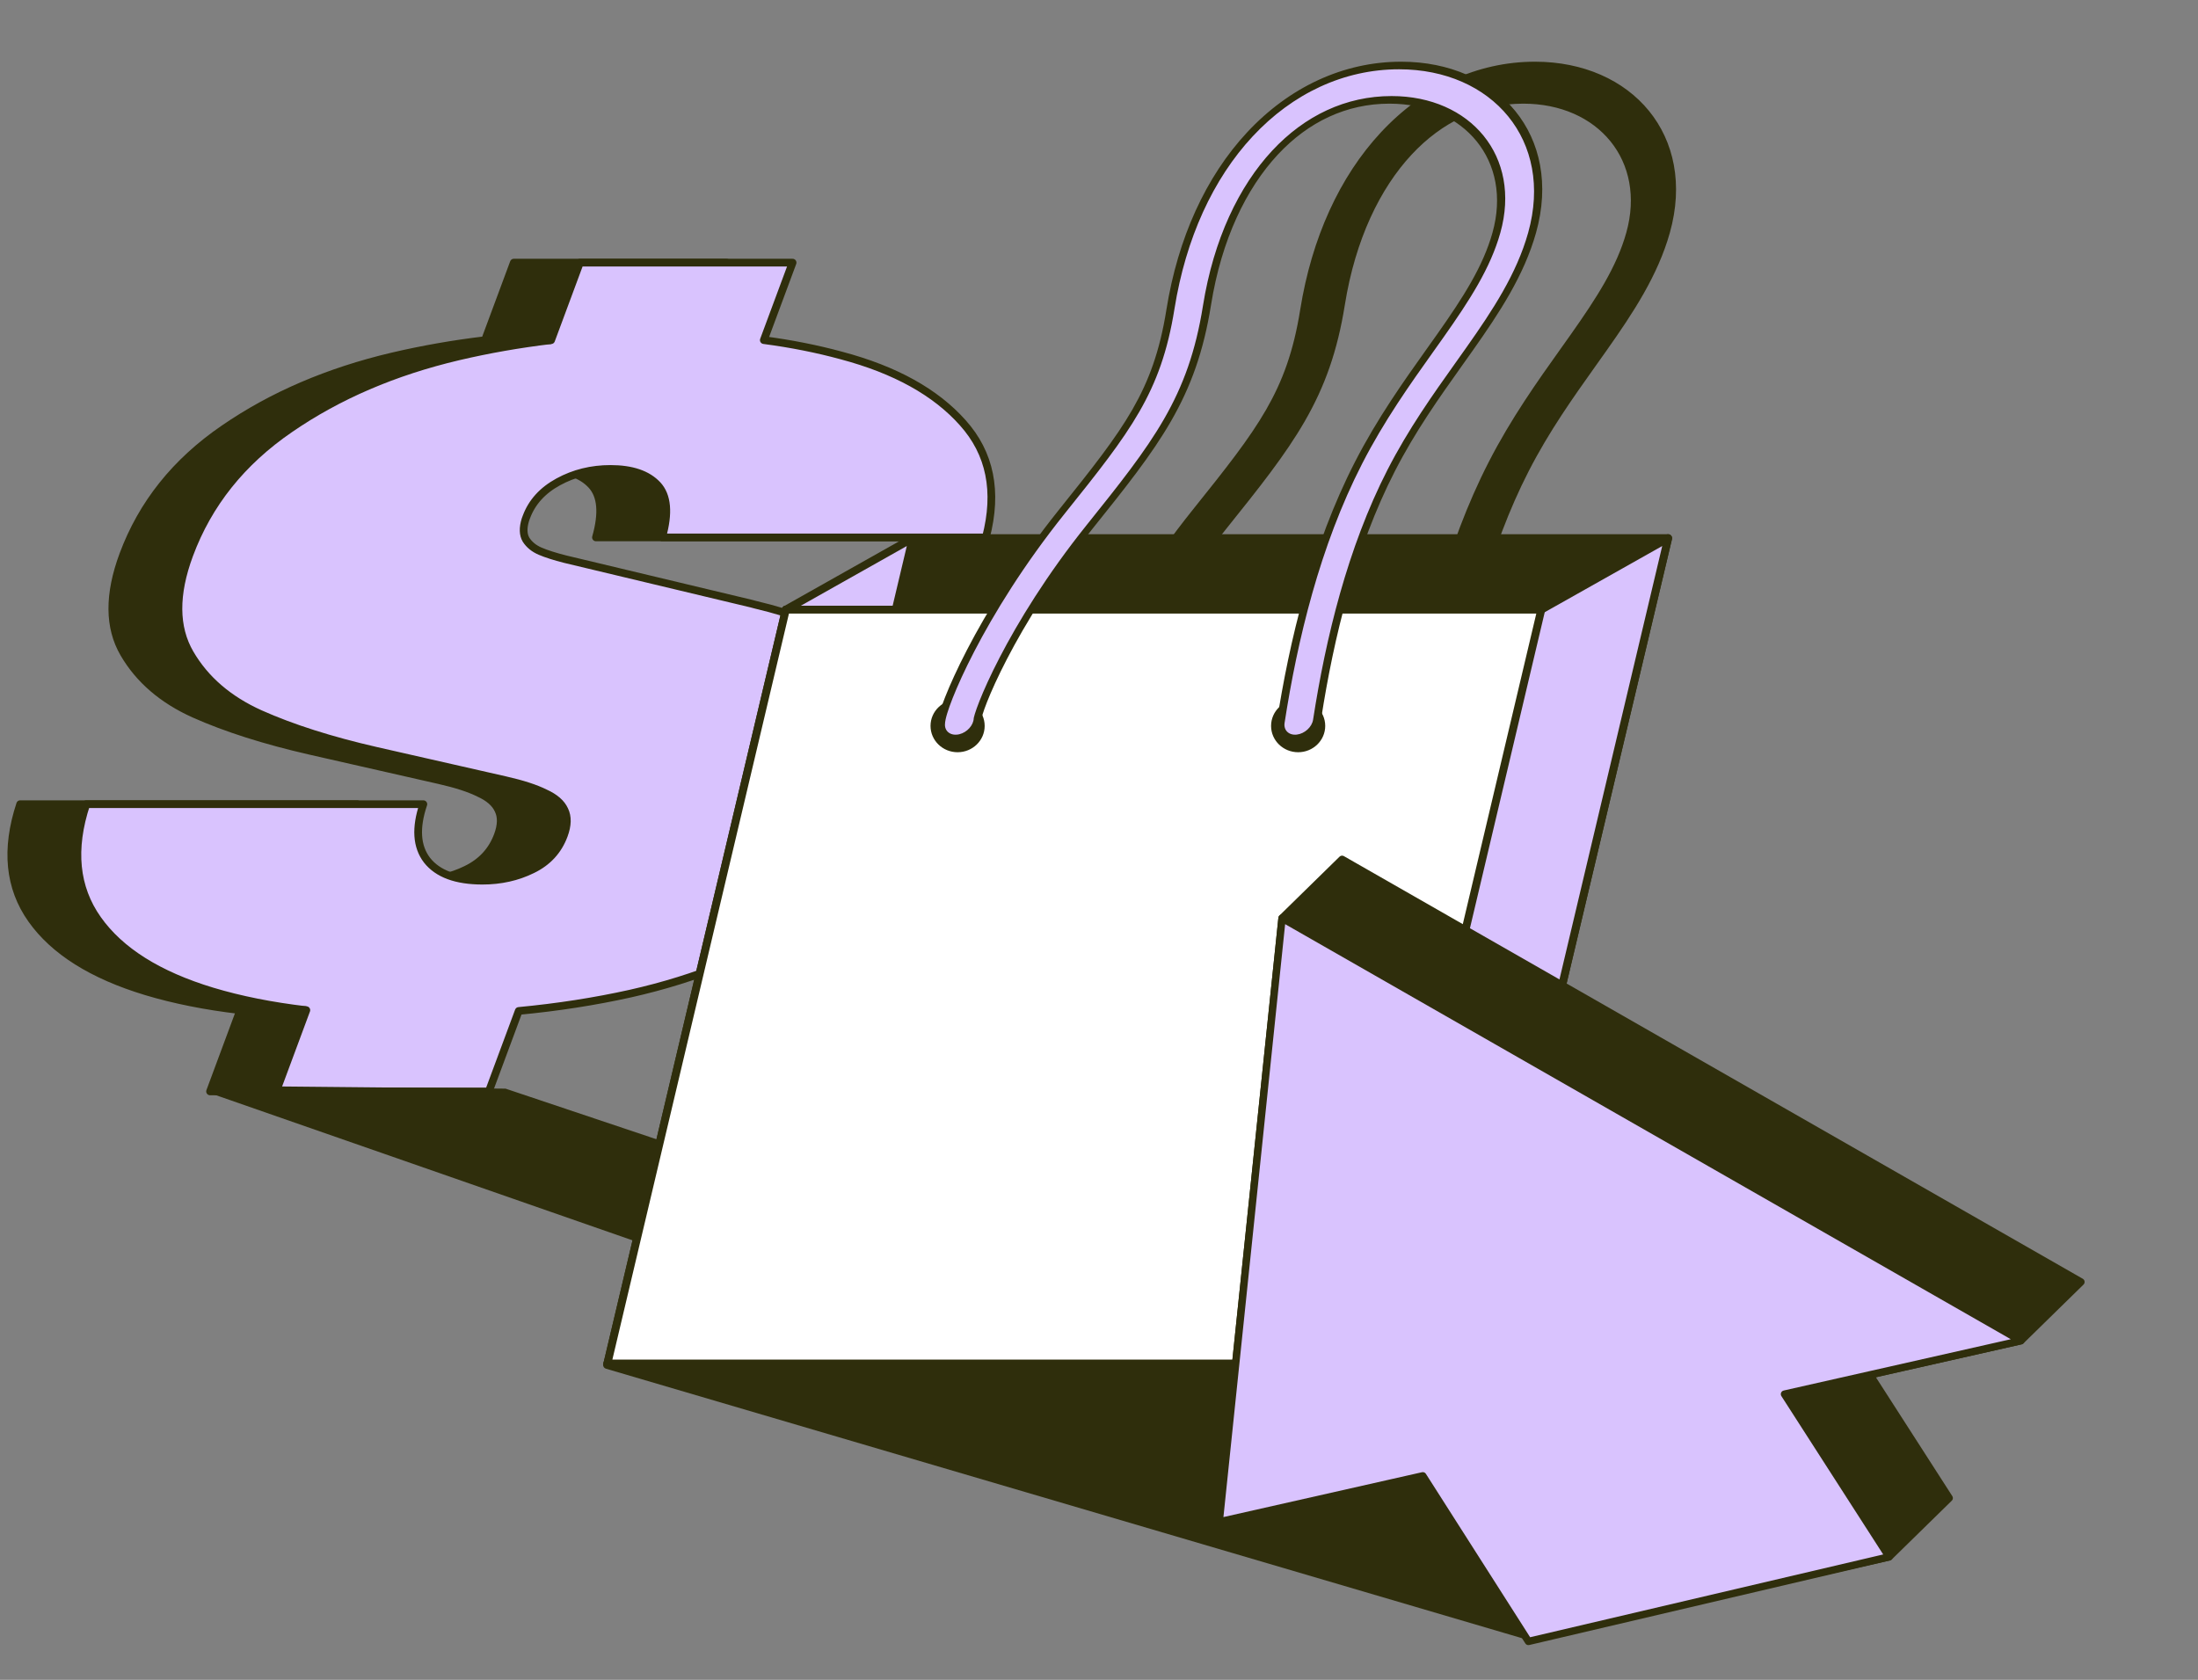 <?xml version="1.0" encoding="UTF-8"?>
<svg xmlns="http://www.w3.org/2000/svg" width="314" height="240" viewBox="0 0 314 240" fill="none">
  <rect x="0" y="0" width="314" height="240" fill="#808080" stroke="none"/>
  <path d="M64.661 144.434C70.22 143.907 75.533 143.081 80.601 141.956C90.194 139.796 98.407 136.408 105.242 131.792C112.078 127.176 116.824 121.289 119.481 114.132C121.494 108.711 121.82 104.18 120.459 100.538C119.113 96.853 116.548 93.931 112.764 91.771C108.996 89.569 104.199 87.769 98.373 86.372C98.236 86.329 98.08 86.287 97.904 86.245L71.313 79.892C69.811 79.511 68.615 79.13 67.724 78.749C66.834 78.368 66.159 77.817 65.701 77.097C65.28 76.377 65.252 75.424 65.615 74.239L65.757 73.858C66.543 71.74 68.062 70.067 70.315 68.839C72.567 67.611 75.05 66.997 77.763 66.997C80.821 66.997 83.06 67.759 84.481 69.284C85.903 70.808 86.122 73.307 85.138 76.78H131.401C133.112 70.215 132.007 64.752 128.085 60.39C124.201 56.028 118.433 52.831 110.779 50.798C107.284 49.844 103.582 49.109 99.674 48.593L103.785 37.522H73.401L69.287 48.601C64.771 49.139 60.356 49.913 56.042 50.925C46.87 53.085 38.843 56.536 31.96 61.28C25.094 65.981 20.308 71.973 17.603 79.257C15.496 84.932 15.528 89.633 17.699 93.359C19.869 97.086 23.214 99.966 27.733 101.999C32.291 104.032 37.811 105.789 44.293 107.271L62.743 111.464C65.176 112.015 67.069 112.629 68.423 113.306C69.83 113.941 70.754 114.746 71.195 115.72C71.674 116.694 71.647 117.901 71.112 119.341C70.294 121.543 68.791 123.174 66.601 124.232C64.45 125.291 62.075 125.821 59.476 125.821C55.731 125.821 53.093 124.846 51.561 122.898C50.068 120.95 49.893 118.282 51.036 114.894H2.881C0.758 121.331 1.302 126.816 4.511 131.347C7.72 135.879 13.173 139.309 20.869 141.638C24.877 142.845 29.361 143.739 34.32 144.321L30.009 155.931H60.392L64.661 144.434Z" fill="#2F2E0C" stroke="#2F2E0C" stroke-width="1.102" stroke-linejoin="round"></path>
  <path d="M74.105 144.434C79.663 143.907 84.976 143.081 90.045 141.956C99.637 139.796 107.851 136.408 114.686 131.792C121.521 127.176 126.267 121.289 128.925 114.132C130.938 108.711 131.263 104.18 129.902 100.538C128.557 96.853 125.992 93.931 122.208 91.771C118.439 89.569 113.642 87.769 107.817 86.372C107.68 86.329 107.523 86.287 107.348 86.245L80.756 79.892C79.254 79.511 78.058 79.13 77.168 78.749C76.277 78.368 75.603 77.817 75.144 77.097C74.723 76.377 74.695 75.424 75.059 74.239L75.2 73.858C75.987 71.74 77.506 70.067 79.758 68.839C82.01 67.611 84.493 66.997 87.207 66.997C90.264 66.997 92.504 67.759 93.925 69.284C95.346 70.808 95.565 73.307 94.581 76.78H140.845C142.556 70.215 141.45 64.752 137.528 60.39C133.644 56.028 127.876 52.831 120.223 50.798C116.728 49.844 113.026 49.109 109.117 48.593L113.228 37.522H82.844L78.731 48.601C74.215 49.139 69.799 49.913 65.485 50.925C56.313 53.085 48.286 56.536 41.404 61.28C34.537 65.981 29.751 71.973 27.047 79.257C24.94 84.932 24.971 89.633 27.142 93.359C29.313 97.086 32.657 99.966 37.177 101.999C41.734 104.032 47.254 105.789 53.736 107.271L72.187 111.464C74.619 112.015 76.512 112.629 77.866 113.306C79.273 113.941 80.198 114.746 80.639 115.72C81.118 116.694 81.09 117.901 80.555 119.341C79.738 121.543 78.234 123.174 76.045 124.232C73.894 125.291 71.519 125.821 68.92 125.821C65.174 125.821 62.536 124.846 61.004 122.898C59.511 120.95 59.336 118.282 60.479 114.894H12.324C10.201 121.331 10.745 126.816 13.954 131.347C17.164 135.879 22.617 139.309 30.313 141.638C34.321 142.845 38.804 143.739 43.763 144.321L39.452 155.931H69.836L74.105 144.434Z" fill="#D9C3FE" stroke="#2F2E0C" stroke-width="1.102" stroke-linejoin="round"></path>
  <path d="M69.287 48.602H78.732" stroke="#2F2E0C" stroke-width="1.102"></path>
  <path d="M34.143 144.32L43.768 144.32" stroke="#2F2E0C" stroke-width="1.102"></path>
  <path d="M72.129 156.097L30.328 155.691L163.272 202.021L161.881 186.202L72.129 156.097Z" fill="#2F2E0C"></path>
  <path d="M30.328 155.691L30.334 155.128C30.058 155.125 29.821 155.323 29.773 155.595C29.726 155.866 29.882 156.133 30.143 156.223L30.328 155.691ZM72.129 156.097L72.308 155.563L72.224 155.535L72.135 155.534L72.129 156.097ZM163.272 202.021L163.087 202.553C163.268 202.616 163.468 202.583 163.619 202.465C163.769 202.348 163.85 202.162 163.834 201.971L163.272 202.021ZM161.881 186.202L162.443 186.153L162.41 185.786L162.061 185.668L161.881 186.202ZM30.323 156.255L72.124 156.66L72.135 155.534L30.334 155.128L30.323 156.255ZM163.458 201.489L30.514 155.16L30.143 156.223L163.087 202.553L163.458 201.489ZM161.32 186.252L162.711 202.07L163.834 201.971L162.443 186.153L161.32 186.252ZM162.061 185.668L72.308 155.563L71.95 156.631L161.702 186.736L162.061 185.668Z" fill="#2F2E0C"></path>
  <path d="M219.46 234.057L86.719 195.004L212.156 176.799L219.46 234.057Z" fill="#2F2E0C"></path>
  <path d="M86.719 195.004L86.638 194.447C86.376 194.485 86.176 194.7 86.157 194.964C86.138 195.229 86.306 195.47 86.56 195.545L86.719 195.004ZM219.46 234.057L219.301 234.598C219.483 234.651 219.68 234.609 219.825 234.486C219.97 234.363 220.042 234.175 220.018 233.986L219.46 234.057ZM212.156 176.799L212.714 176.728L212.642 176.159L212.075 176.241L212.156 176.799ZM86.56 195.545L219.301 234.598L219.619 233.517L86.878 194.464L86.56 195.545ZM220.018 233.986L212.714 176.728L211.597 176.87L218.901 234.129L220.018 233.986ZM212.075 176.241L86.638 194.447L86.8 195.562L212.236 177.356L212.075 176.241Z" fill="#2F2E0C"></path>
  <path fill-rule="evenodd" clip-rule="evenodd" d="M201.258 21.807C196.65 26.757 193.055 34.167 191.542 43.627C190.496 50.167 188.718 55.128 185.905 60.018C183.145 64.814 179.43 69.461 174.764 75.285C169.104 82.348 165.063 88.997 162.445 94.046C161.136 96.57 160.192 98.677 159.583 100.216C159.278 100.988 159.066 101.595 158.934 102.029C158.828 102.378 158.805 102.517 158.802 102.517C158.802 102.517 158.802 102.517 158.802 102.516C158.743 103.793 157.584 105.08 156.164 105.424C154.706 105.776 153.524 105.001 153.524 103.692C153.524 103.123 153.712 102.433 153.869 101.916C154.056 101.3 154.324 100.543 154.669 99.672C155.359 97.925 156.391 95.633 157.784 92.945C160.572 87.571 164.845 80.544 170.825 73.082C175.574 67.154 178.924 62.939 181.377 58.674C183.777 54.503 185.359 50.202 186.32 44.19C187.944 34.031 191.904 25.392 197.668 19.199C203.527 12.905 211.062 9.357 219.134 9.357C232.71 9.357 241.768 19.735 237.99 33.24C236.31 39.242 232.813 44.533 229.092 49.808C228.58 50.535 228.062 51.262 227.542 51.993C224.233 56.645 220.816 61.448 217.862 67.207C212.182 78.281 209.072 91.157 207.275 102.76C207.067 104.106 205.728 105.329 204.285 105.491C202.842 105.653 201.841 104.693 202.05 103.347C203.877 91.546 207.092 78.016 213.189 66.131C216.372 59.926 220.086 54.709 223.391 50.067C223.903 49.347 224.406 48.641 224.896 47.947C228.592 42.705 231.505 38.196 232.892 33.24C235.846 22.68 228.769 14.267 217.76 14.267C211.427 14.267 205.771 16.958 201.258 21.807Z" fill="#2F2E0C"></path>
  <path d="M191.542 43.627L190.965 43.689L190.965 43.689L191.542 43.627ZM201.258 21.807L200.861 21.519L200.861 21.519L201.258 21.807ZM185.905 60.018L186.405 60.166L186.405 60.166L185.905 60.018ZM174.764 75.285L174.329 75.041L174.329 75.041L174.764 75.285ZM162.445 94.046L162.96 94.167L162.96 94.167L162.445 94.046ZM159.583 100.216L159.04 100.156L159.04 100.156L159.583 100.216ZM158.934 102.029L158.374 102.016L158.374 102.016L158.934 102.029ZM158.802 102.517L158.722 103.055L158.726 103.055L158.802 102.517ZM158.802 102.516L159.379 102.303C159.337 102.045 159.074 101.914 158.773 102C158.472 102.087 158.231 102.362 158.219 102.635L158.802 102.516ZM156.164 105.424L156.164 104.9L156.164 104.9L156.164 105.424ZM153.524 103.692L152.941 103.833L152.941 103.833L153.524 103.692ZM153.869 101.916L153.309 101.904L153.309 101.904L153.869 101.916ZM154.669 99.672L154.126 99.612L154.126 99.612L154.669 99.672ZM157.784 92.945L157.27 92.824L157.27 92.824L157.784 92.945ZM170.825 73.082L171.26 73.325L171.26 73.325L170.825 73.082ZM181.377 58.674L181.877 58.823L181.877 58.823L181.377 58.674ZM186.32 44.19L186.897 44.128L186.897 44.128L186.32 44.19ZM197.668 19.199L197.272 18.911L197.272 18.911L197.668 19.199ZM229.092 49.808L229.556 50.014L229.556 50.014L229.092 49.808ZM227.542 51.993L228.004 52.201L228.004 52.201L227.542 51.993ZM217.862 67.207L218.378 67.326L218.378 67.326L217.862 67.207ZM207.275 102.76L206.698 102.825L206.698 102.825L207.275 102.76ZM202.05 103.347L201.472 103.411L201.472 103.411L202.05 103.347ZM213.189 66.131L213.705 66.25L213.705 66.25L213.189 66.131ZM223.391 50.067L223.852 50.275L223.852 50.275L223.391 50.067ZM224.896 47.947L224.432 47.741L224.432 47.741L224.896 47.947ZM192.119 43.565C193.619 34.182 197.175 26.908 201.655 22.095L200.861 21.519C196.126 26.606 192.49 34.152 190.965 43.689L192.119 43.565ZM186.405 60.166C189.264 55.197 191.064 50.163 192.119 43.565L190.965 43.689C189.929 50.171 188.172 55.059 185.404 59.87L186.405 60.166ZM175.199 75.528C179.856 69.716 183.612 65.022 186.405 60.166L185.404 59.87C182.679 64.607 179.004 69.207 174.329 75.041L175.199 75.528ZM162.96 94.167C165.559 89.154 169.575 82.548 175.199 75.528L174.329 75.041C168.634 82.149 164.567 88.839 161.93 93.924L162.96 94.167ZM160.126 100.276C160.726 98.76 161.66 96.674 162.96 94.167L161.93 93.924C160.612 96.467 159.658 98.594 159.04 100.156L160.126 100.276ZM159.494 102.041C159.619 101.628 159.825 101.037 160.126 100.276L159.04 100.156C158.731 100.939 158.512 101.563 158.374 102.016L159.494 102.041ZM158.726 103.055C159.028 103.017 159.208 102.797 159.238 102.76C159.289 102.696 159.316 102.641 159.325 102.623C159.346 102.581 159.356 102.547 159.359 102.539C159.366 102.517 159.371 102.499 159.371 102.495C159.374 102.483 159.378 102.47 159.379 102.463C159.383 102.445 159.389 102.421 159.397 102.386C159.414 102.318 159.444 102.206 159.494 102.041L158.374 102.016C158.318 102.201 158.283 102.333 158.262 102.421C158.251 102.465 158.243 102.497 158.239 102.516C158.236 102.528 158.236 102.528 158.237 102.525C158.237 102.524 158.238 102.52 158.239 102.516C158.24 102.512 158.243 102.503 158.247 102.491C158.249 102.485 158.26 102.452 158.28 102.41C158.288 102.393 158.315 102.338 158.366 102.274C158.393 102.241 158.443 102.184 158.52 102.127C158.602 102.066 158.727 101.998 158.878 101.979L158.726 103.055ZM158.224 102.73C158.226 102.741 158.233 102.785 158.256 102.834C158.267 102.858 158.294 102.909 158.349 102.956C158.405 103.005 158.526 103.078 158.722 103.055L158.882 101.979C159.078 101.956 159.199 102.029 159.255 102.077C159.31 102.125 159.336 102.176 159.348 102.2C159.37 102.248 159.377 102.292 159.379 102.303L158.224 102.73ZM156.164 105.947C157.898 105.528 159.313 103.956 159.385 102.397L158.219 102.635C158.173 103.629 157.27 104.632 156.164 104.9L156.164 105.947ZM152.941 103.833C152.941 105.431 154.384 106.378 156.164 105.947L156.164 104.9C155.028 105.175 154.108 104.571 154.108 103.551L152.941 103.833ZM153.309 101.904C153.152 102.421 152.941 103.181 152.941 103.833L154.108 103.551C154.108 103.065 154.272 102.445 154.428 101.929L153.309 101.904ZM154.126 99.612C153.777 100.494 153.502 101.268 153.309 101.904L154.428 101.929C154.609 101.333 154.872 100.592 155.212 99.732L154.126 99.612ZM157.27 92.824C155.867 95.529 154.826 97.843 154.126 99.612L155.212 99.732C155.893 98.008 156.915 95.736 158.299 93.067L157.27 92.824ZM170.389 72.838C164.375 80.344 160.075 87.413 157.27 92.824L158.299 93.067C161.068 87.728 165.316 80.743 171.26 73.325L170.389 72.838ZM180.877 58.526C178.457 62.732 175.148 66.898 170.389 72.838L171.26 73.325C176 67.409 179.39 63.147 181.877 58.823L180.877 58.526ZM185.743 44.252C184.791 50.206 183.231 54.434 180.877 58.526L181.877 58.823C184.323 54.572 185.927 50.198 186.897 44.128L185.743 44.252ZM197.272 18.911C191.379 25.242 187.38 34.016 185.743 44.252L186.897 44.128C188.509 34.046 192.428 25.543 198.065 19.487L197.272 18.911ZM219.286 8.815C211.021 8.815 203.279 12.457 197.272 18.911L198.065 19.487C203.775 13.353 211.102 9.9 218.982 9.9L219.286 8.815ZM238.553 33.24C242.422 19.409 233.144 8.815 219.286 8.815L218.982 9.9C232.275 9.9 241.113 20.061 237.426 33.24L238.553 33.24ZM229.556 50.014C233.279 44.734 236.841 39.358 238.553 33.24L237.426 33.24C235.779 39.127 232.346 44.331 228.628 49.602L229.556 50.014ZM228.004 52.201C228.524 51.47 229.042 50.742 229.556 50.014L228.628 49.602C228.117 50.328 227.6 51.054 227.08 51.785L228.004 52.201ZM218.378 67.326C221.305 61.619 224.693 56.856 228.004 52.201L227.08 51.785C223.773 56.434 220.326 61.278 217.346 67.088L218.378 67.326ZM207.853 102.695C209.646 91.114 212.744 78.31 218.378 67.326L217.346 67.088C211.619 78.251 208.498 91.2 206.698 102.825L207.853 102.695ZM204.202 106.029C205.963 105.831 207.598 104.339 207.853 102.695L206.698 102.825C206.535 103.874 205.493 104.826 204.368 104.952L204.202 106.029ZM201.472 103.411C201.218 105.055 202.44 106.227 204.202 106.029L204.368 104.952C203.244 105.078 202.465 104.33 202.627 103.282L201.472 103.411ZM212.672 66.012C206.53 77.987 203.303 91.589 201.472 103.411L202.627 103.282C204.451 91.503 207.655 78.045 213.705 66.25L212.672 66.012ZM222.929 49.858C219.626 54.498 215.882 59.755 212.672 66.012L213.705 66.25C216.862 60.096 220.546 54.919 223.852 50.275L222.929 49.858ZM224.432 47.741C223.944 48.433 223.442 49.138 222.929 49.858L223.852 50.275C224.365 49.555 224.869 48.848 225.359 48.152L224.432 47.741ZM232.328 33.24C230.974 38.081 228.126 42.503 224.432 47.741L225.359 48.152C229.058 42.907 232.036 38.312 233.455 33.24L232.328 33.24ZM217.609 14.809C228.333 14.809 235.192 23.004 232.328 33.24L233.455 33.24C236.5 22.355 229.206 13.724 217.912 13.724L217.609 14.809ZM201.655 22.095C206.019 17.406 211.467 14.809 217.609 14.809L217.912 13.724C211.386 13.724 205.523 16.51 200.861 21.519L201.655 22.095Z" fill="#2F2E0C"></path>
  <path d="M238.309 76.889H130.385L104.895 184.403H212.819L238.309 76.889Z" fill="#2F2E0C" stroke="#2F2E0C" stroke-width="1.127" stroke-linejoin="round"></path>
  <path d="M130.389 76.887L104.902 184.396L86.775 194.807L112.263 87.099L130.389 76.887Z" fill="#D9C3FE" stroke="#2F2E0C" stroke-width="1.127" stroke-linejoin="round"></path>
  <path d="M238.306 76.887L212.818 184.396L194.692 194.807C158.718 194.807 122.744 194.807 86.769 194.807C86.769 194.807 112.267 122.789 112.259 87.099H220.18L238.306 76.887Z" fill="#D9C3FE" stroke="#2F2E0C" stroke-width="1.127" stroke-linejoin="round"></path>
  <path d="M220.184 87.098H112.26L86.77 194.807H194.694L220.184 87.098Z" fill="white" stroke="#2F2E0C" stroke-width="1.127" stroke-linejoin="round"></path>
  <ellipse cx="3.304" cy="3.198" rx="3.304" ry="3.198" transform="matrix(-1 0 0 1 188.754 100.512)" fill="#2F2E0C" stroke="#2F2E0C" stroke-width="1.127" stroke-linejoin="round"></ellipse>
  <ellipse cx="3.304" cy="3.198" rx="3.304" ry="3.198" transform="matrix(-1 0 0 1 140.104 100.512)" fill="#2F2E0C" stroke="#2F2E0C" stroke-width="1.127" stroke-linejoin="round"></ellipse>
  <path fill-rule="evenodd" clip-rule="evenodd" d="M182.143 21.807C177.535 26.757 173.939 34.167 172.427 43.627C171.381 50.167 169.603 55.128 166.789 60.018C164.03 64.814 160.315 69.461 155.649 75.285C149.989 82.348 145.948 88.997 143.33 94.046C142.021 96.57 141.077 98.677 140.468 100.216C140.163 100.988 139.95 101.595 139.819 102.029C139.713 102.378 139.69 102.517 139.687 102.517C139.687 102.517 139.687 102.517 139.686 102.516C139.628 103.793 138.469 105.08 137.049 105.424C135.591 105.776 134.409 105.001 134.409 103.692C134.409 103.123 134.597 102.433 134.754 101.916C134.941 101.3 135.209 100.543 135.553 99.672C136.244 97.925 137.276 95.633 138.669 92.945C141.456 87.571 145.73 80.544 151.709 73.082C156.459 67.154 159.808 62.939 162.262 58.674C164.662 54.503 166.244 50.202 167.205 44.19C168.829 34.031 172.788 25.392 178.553 19.199C184.412 12.905 191.946 9.357 200.019 9.357C213.595 9.357 222.653 19.735 218.874 33.24C217.195 39.242 213.697 44.533 209.977 49.808C209.464 50.535 208.947 51.262 208.427 51.993C205.118 56.645 201.701 61.448 198.747 67.207C193.066 78.281 189.957 91.157 188.16 102.76C187.952 104.106 186.613 105.329 185.17 105.491C183.727 105.653 182.726 104.693 182.934 103.347C184.762 91.546 187.977 78.016 194.074 66.131C197.257 59.926 200.971 54.709 204.275 50.067C204.788 49.347 205.291 48.641 205.78 47.947C209.477 42.705 212.39 38.196 213.776 33.24C216.731 22.68 209.654 14.267 198.645 14.267C192.312 14.267 186.656 16.958 182.143 21.807Z" fill="#D9C3FE"></path>
  <path d="M172.427 43.627L171.85 43.689L171.85 43.689L172.427 43.627ZM182.143 21.807L181.746 21.519L181.746 21.519L182.143 21.807ZM166.789 60.018L167.29 60.166L167.29 60.166L166.789 60.018ZM155.649 75.285L155.213 75.041L155.213 75.041L155.649 75.285ZM143.33 94.046L143.845 94.167L143.845 94.167L143.33 94.046ZM140.468 100.216L139.925 100.156L139.925 100.156L140.468 100.216ZM139.819 102.029L139.259 102.016L139.259 102.016L139.819 102.029ZM139.687 102.517L139.607 103.055L139.611 103.055L139.687 102.517ZM139.686 102.516L140.264 102.303C140.221 102.045 139.958 101.914 139.657 102C139.356 102.087 139.116 102.362 139.104 102.635L139.686 102.516ZM137.049 105.424L137.049 104.9L137.049 104.9L137.049 105.424ZM134.409 103.692L133.826 103.833L133.826 103.833L134.409 103.692ZM134.754 101.916L134.194 101.904L134.194 101.904L134.754 101.916ZM135.553 99.672L135.01 99.612L135.01 99.612L135.553 99.672ZM138.669 92.945L138.154 92.824L138.154 92.824L138.669 92.945ZM151.709 73.082L152.145 73.325L152.145 73.325L151.709 73.082ZM162.262 58.674L162.762 58.823L162.762 58.823L162.262 58.674ZM167.205 44.19L167.782 44.128L167.782 44.128L167.205 44.19ZM178.553 19.199L178.156 18.911L178.156 18.911L178.553 19.199ZM209.977 49.808L210.44 50.014L210.44 50.014L209.977 49.808ZM208.427 51.993L208.889 52.201L208.889 52.201L208.427 51.993ZM198.747 67.207L199.263 67.326L199.263 67.326L198.747 67.207ZM188.16 102.76L187.583 102.825L187.583 102.825L188.16 102.76ZM182.934 103.347L182.357 103.411L182.357 103.411L182.934 103.347ZM194.074 66.131L194.59 66.25L194.59 66.25L194.074 66.131ZM204.275 50.067L204.737 50.275L204.737 50.275L204.275 50.067ZM205.78 47.947L205.317 47.741L205.317 47.741L205.78 47.947ZM173.004 43.565C174.504 34.182 178.059 26.908 182.539 22.095L181.746 21.519C177.011 26.606 173.375 34.152 171.85 43.689L173.004 43.565ZM167.29 60.166C170.149 55.197 171.949 50.163 173.004 43.565L171.85 43.689C170.814 50.171 169.057 55.059 166.289 59.87L167.29 60.166ZM156.084 75.528C160.741 69.716 164.497 65.022 167.29 60.166L166.289 59.87C163.564 64.607 159.888 69.207 155.213 75.041L156.084 75.528ZM143.845 94.167C146.444 89.154 150.46 82.548 156.084 75.528L155.213 75.041C149.518 82.149 145.452 88.839 142.815 93.924L143.845 94.167ZM141.011 100.276C141.611 98.76 142.545 96.674 143.845 94.167L142.815 93.924C141.496 96.467 140.543 98.594 139.925 100.156L141.011 100.276ZM140.378 102.041C140.504 101.628 140.71 101.037 141.011 100.276L139.925 100.156C139.615 100.939 139.397 101.563 139.259 102.016L140.378 102.041ZM139.611 103.055C139.913 103.017 140.093 102.797 140.123 102.76C140.174 102.696 140.201 102.641 140.21 102.623C140.23 102.581 140.241 102.547 140.244 102.539C140.251 102.517 140.255 102.499 140.256 102.495C140.259 102.483 140.262 102.47 140.264 102.463C140.268 102.445 140.274 102.421 140.282 102.386C140.299 102.318 140.328 102.206 140.378 102.041L139.259 102.016C139.203 102.201 139.168 102.333 139.146 102.421C139.136 102.465 139.128 102.497 139.124 102.516C139.121 102.528 139.121 102.528 139.122 102.525C139.122 102.524 139.123 102.52 139.124 102.516C139.125 102.512 139.128 102.503 139.132 102.491C139.134 102.485 139.144 102.452 139.165 102.41C139.173 102.393 139.2 102.338 139.251 102.274C139.278 102.241 139.328 102.184 139.405 102.127C139.487 102.066 139.612 101.998 139.763 101.979L139.611 103.055ZM139.109 102.73C139.111 102.741 139.118 102.785 139.141 102.834C139.152 102.858 139.179 102.909 139.234 102.956C139.29 103.005 139.411 103.078 139.607 103.055L139.767 101.979C139.962 101.956 140.083 102.029 140.14 102.077C140.195 102.125 140.221 102.176 140.232 102.2C140.255 102.248 140.262 102.292 140.264 102.303L139.109 102.73ZM137.049 105.947C138.783 105.528 140.197 103.956 140.269 102.397L139.104 102.635C139.058 103.629 138.155 104.632 137.049 104.9L137.049 105.947ZM133.826 103.833C133.826 105.431 135.269 106.378 137.049 105.947L137.049 104.9C135.913 105.175 134.992 104.571 134.992 103.551L133.826 103.833ZM134.194 101.904C134.037 102.421 133.826 103.181 133.826 103.833L134.992 103.551C134.992 103.065 135.156 102.445 135.313 101.929L134.194 101.904ZM135.01 99.612C134.662 100.494 134.387 101.268 134.194 101.904L135.313 101.929C135.494 101.333 135.756 100.592 136.096 99.732L135.01 99.612ZM138.154 92.824C136.751 95.529 135.71 97.843 135.01 99.612L136.096 99.732C136.778 98.008 137.8 95.736 139.184 93.067L138.154 92.824ZM151.274 72.838C145.26 80.344 140.96 87.413 138.154 92.824L139.184 93.067C141.953 87.728 146.201 80.743 152.145 73.325L151.274 72.838ZM161.762 58.526C159.342 62.732 156.033 66.898 151.274 72.838L152.145 73.325C156.885 67.409 160.275 63.147 162.762 58.823L161.762 58.526ZM166.628 44.252C165.676 50.206 164.116 54.434 161.762 58.526L162.762 58.823C165.208 54.572 166.811 50.198 167.782 44.128L166.628 44.252ZM178.156 18.911C172.264 25.242 168.265 34.016 166.628 44.252L167.782 44.128C169.394 34.046 173.313 25.543 178.95 19.487L178.156 18.911ZM200.171 8.815C191.906 8.815 184.164 12.457 178.156 18.911L178.95 19.487C184.66 13.353 191.987 9.9 199.867 9.9L200.171 8.815ZM219.438 33.24C223.307 19.409 214.029 8.815 200.171 8.815L199.867 9.9C213.16 9.9 221.998 20.061 218.311 33.24H219.438ZM210.44 50.014C214.164 44.734 217.726 39.358 219.438 33.24H218.311C216.664 39.127 213.231 44.331 209.513 49.602L210.44 50.014ZM208.889 52.201C209.409 51.47 209.927 50.742 210.44 50.014L209.513 49.602C209.002 50.328 208.485 51.054 207.965 51.785L208.889 52.201ZM199.263 67.326C202.19 61.619 205.578 56.856 208.889 52.201L207.965 51.785C204.658 56.434 201.211 61.278 198.23 67.088L199.263 67.326ZM188.737 102.695C190.531 91.114 193.629 78.31 199.263 67.326L198.23 67.088C192.504 78.251 189.383 91.2 187.583 102.825L188.737 102.695ZM185.086 106.029C186.848 105.831 188.483 104.339 188.737 102.695L187.583 102.825C187.42 103.874 186.377 104.826 185.253 104.952L185.086 106.029ZM182.357 103.411C182.103 105.055 183.325 106.227 185.086 106.029L185.253 104.952C184.129 105.078 183.349 104.33 183.512 103.282L182.357 103.411ZM193.557 66.012C187.415 77.987 184.188 91.589 182.357 103.411L183.512 103.282C185.336 91.503 188.539 78.045 194.59 66.25L193.557 66.012ZM203.814 49.858C200.511 54.498 196.767 59.755 193.557 66.012L194.59 66.25C197.746 60.096 201.431 54.919 204.737 50.275L203.814 49.858ZM205.317 47.741C204.828 48.433 204.327 49.138 203.814 49.858L204.737 50.275C205.25 49.555 205.753 48.848 206.244 48.152L205.317 47.741ZM213.213 33.24C211.859 38.081 209.011 42.503 205.317 47.741L206.244 48.152C209.943 42.907 212.921 38.312 214.34 33.24H213.213ZM198.493 14.809C209.218 14.809 216.077 23.004 213.213 33.24H214.34C217.385 22.355 210.091 13.724 198.797 13.724L198.493 14.809ZM182.539 22.095C186.904 17.406 192.352 14.809 198.493 14.809L198.797 13.724C192.271 13.724 186.408 16.51 181.746 21.519L182.539 22.095Z" fill="#2F2E0C"></path>
  <path d="M191.727 122.775L297.274 183.152L288.696 191.549L267.132 196.421L278.454 214.029L269.876 222.426L218.203 234.1L203.256 210.851L174.176 217.421L183.15 131.173L191.727 122.775Z" fill="#2F2E0C" stroke="#2F2E0C" stroke-width="1.055" stroke-linejoin="round"></path>
  <path d="M288.696 191.55L183.15 131.174L174.176 217.422L203.256 210.852L218.347 234.51L269.876 222.427L254.929 199.179L288.696 191.55Z" fill="#D9C3FE"></path>
  <path d="M288.696 191.55L267.132 196.422M288.696 191.55L183.15 131.174L174.176 217.422L203.256 210.852L218.347 234.51L269.876 222.427L254.929 199.179L288.696 191.55Z" stroke="#2F2E0C" stroke-width="1.055" stroke-linejoin="round"></path>
</svg>
